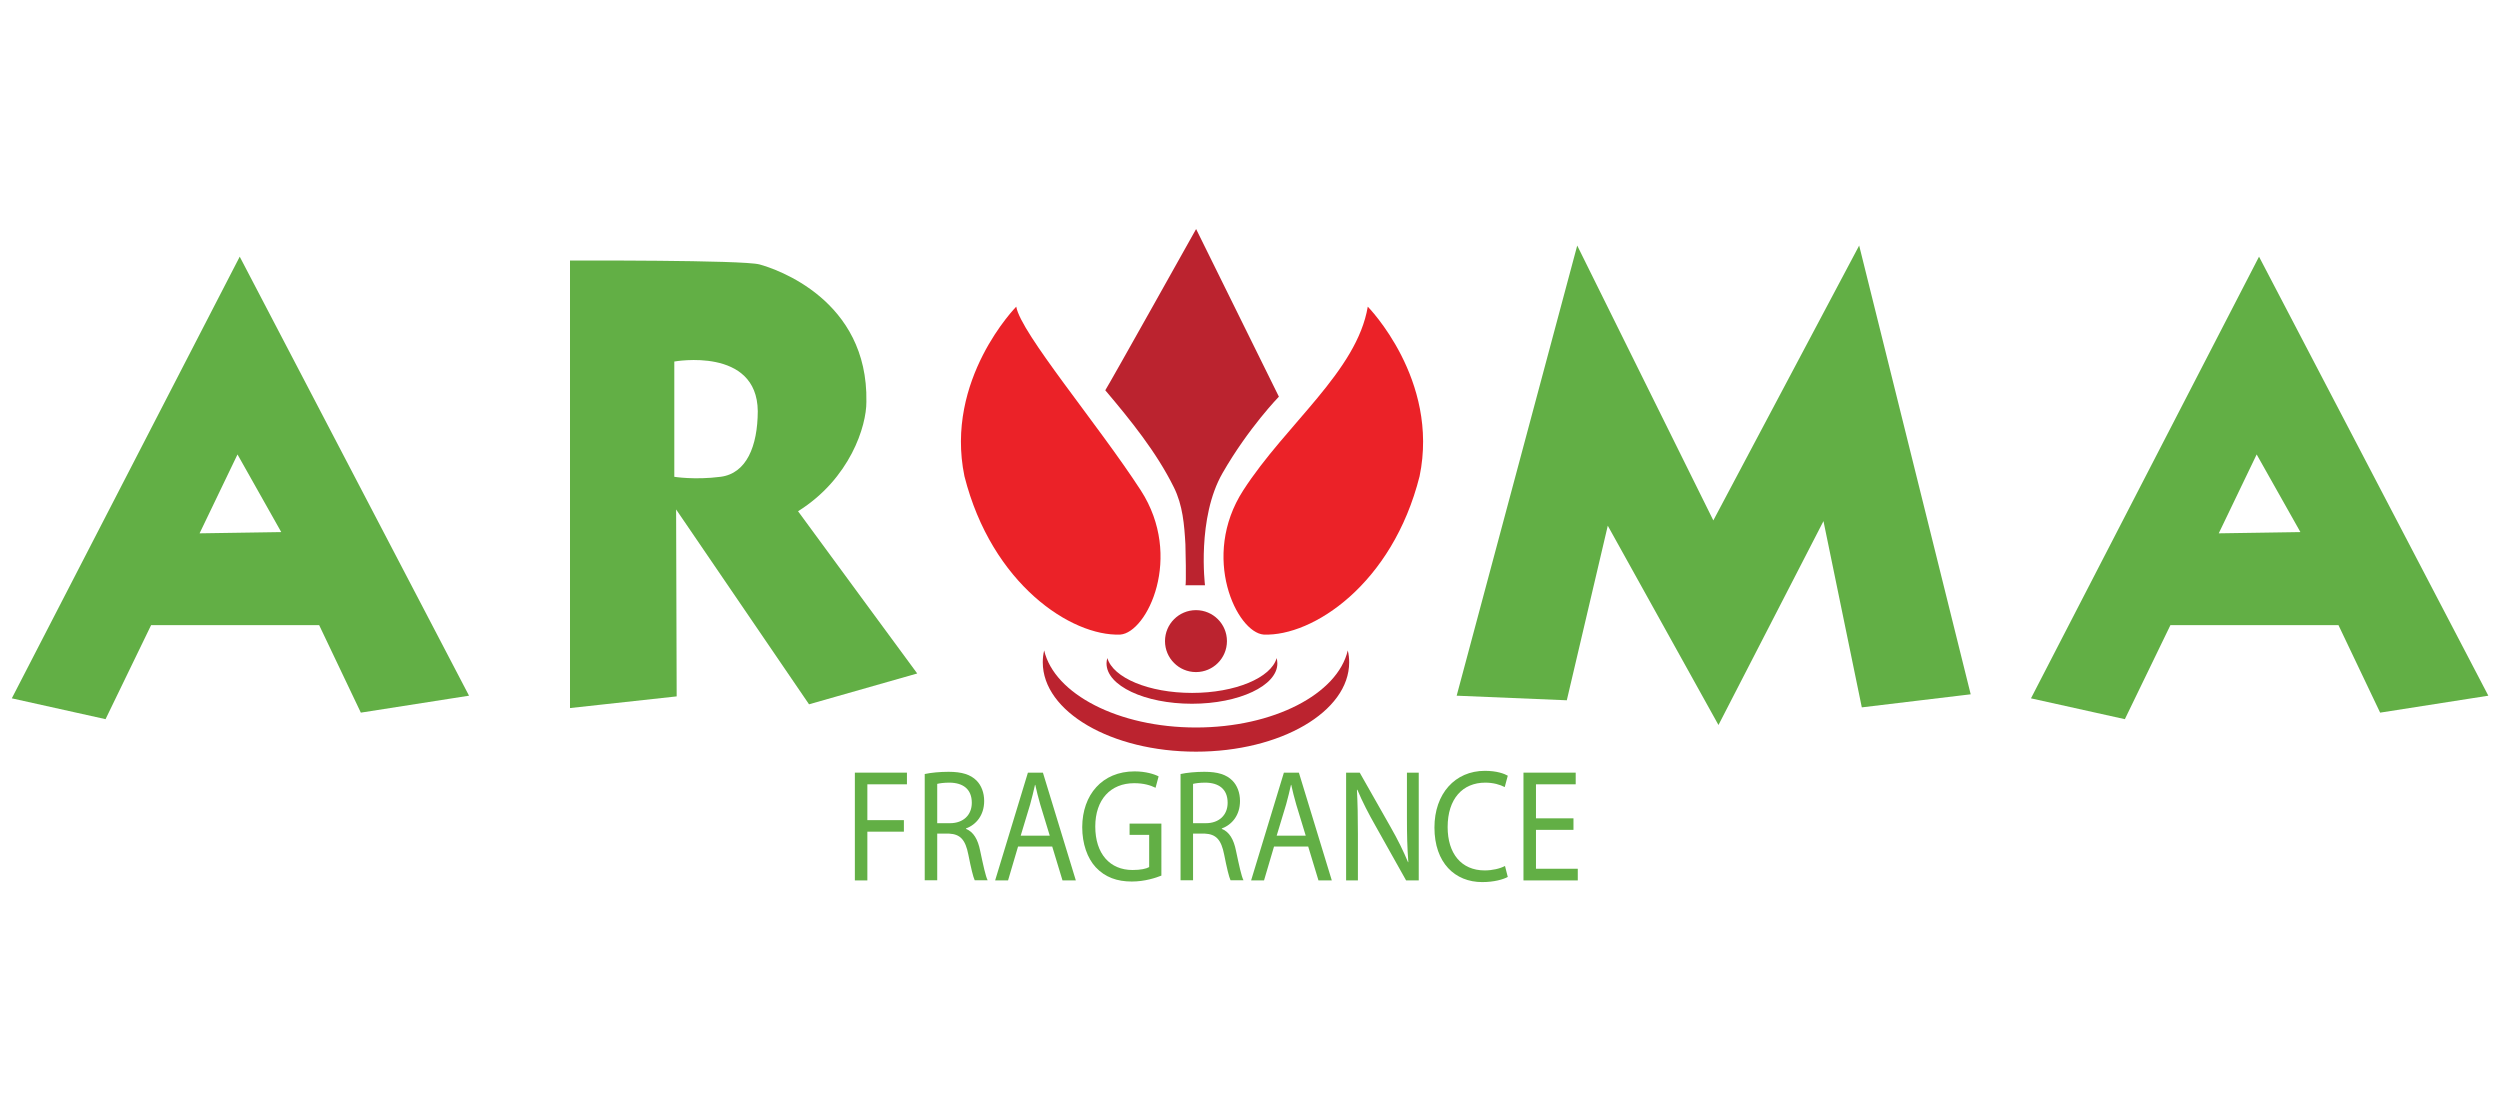 <?xml version="1.0" encoding="utf-8"?>
<!-- Generator: Adobe Illustrator 26.0.1, SVG Export Plug-In . SVG Version: 6.00 Build 0)  -->
<svg version="1.1" id="Layer_1" xmlns="http://www.w3.org/2000/svg" xmlns:xlink="http://www.w3.org/1999/xlink" x="0px" y="0px"
	 viewBox="0 0 180 80" style="enable-background:new 0 0 180 80;" xml:space="preserve">
<style type="text/css">
	.st0{fill:#62AF45;}
	.st1{fill:#EB2228;}
	.st2{fill:#BB232F;}
	.st3{fill:none;}
</style>
<g>
	<path class="st0" d="M17.26,18.48L0.85,50.28l6.75,1.5l3.28-6.77h12.1l3,6.3l7.79-1.22L17.26,18.48z M14.37,38.4
		c0.19-0.4,0.86-1.78,1.48-3.08c0.65-1.34,1.25-2.6,1.25-2.6l3.15,5.59L14.37,38.4z"/>
	<path class="st0" d="M162.65,18.48l-16.42,31.8l6.76,1.5l3.28-6.77h12.1l3,6.3l7.79-1.22L162.65,18.48z M159.75,38.4
		c0.19-0.4,0.85-1.78,1.48-3.08c0.65-1.34,1.25-2.6,1.25-2.6l3.15,5.59L159.75,38.4z"/>
	<path class="st0" d="M66.04,48.49c0,0-7.04-9.57-8.58-11.68c3.75-2.35,4.93-6.14,4.92-7.88c0.14-7.36-6.52-9.57-7.69-9.89
		c-1.18-0.33-13.65-0.28-13.65-0.28v32.22l7.68-0.84l-0.04-13.46l9.57,14.03L66.04,48.49z M51.88,34.33c-1.87,0.24-3.33,0-3.33,0
		v-8.3c0,0,5.96-1.08,6.01,3.57C54.55,32.13,53.75,34.09,51.88,34.33z"/>
	<polygon class="st0" points="112.81,50.42 104.88,50.09 113.56,17.68 123.36,37.47 133.86,17.68 141.89,49.99 134.05,50.93 
		131.29,37.52 123.73,52.2 115.76,37.85 	"/>
	<path class="st1" d="M80.66,45.69c1.93-0.14,4.57-5.59,1.48-10.38c-3.1-4.78-8.65-11.33-8.97-13.23c0,0-5.17,5.24-3.73,12.21
		C71.41,42.07,77.15,45.83,80.66,45.69z"/>
	<path class="st1" d="M90.99,45.69c-1.93-0.14-4.57-5.59-1.48-10.38s8.19-8.58,8.97-13.23c0,0,5.17,5.24,3.73,12.21
		C100.25,42.07,94.51,45.83,90.99,45.69z"/>
	<path class="st2" d="M86.12,16.49c0,0-6.16,11.01-6.54,11.61c1.82,2.15,3.69,4.46,4.94,6.99c0.64,1.29,0.75,2.69,0.83,4.1
		c0.01,0.18,0.07,2.95,0,2.95c0,0,1.41,0,1.41,0s-0.6-4.85,1.27-8.09c1.86-3.24,4.05-5.49,4.05-5.49L86.12,16.49z"/>
	<path class="st2" d="M97.14,47.69c0,3.55-4.94,6.43-11.03,6.43c-6.09,0-11.03-2.88-11.03-6.43c0-0.29,0.03-0.58,0.1-0.86
		c0.73,3.14,5.35,5.55,10.93,5.55c5.58,0,10.2-2.41,10.93-5.55C97.11,47.11,97.14,47.4,97.14,47.69z"/>
	<line class="st3" x1="75.18" y1="46.83" x2="75.18" y2="46.82"/>
	<line class="st3" x1="97.04" y1="46.83" x2="97.04" y2="46.82"/>
	<line class="st3" x1="97.04" y1="46.83" x2="97.04" y2="46.82"/>
	<line class="st3" x1="75.18" y1="46.83" x2="75.18" y2="46.82"/>
	<path class="st2" d="M91.97,47.77c0,1.6-2.76,2.9-6.15,2.9c-3.4,0-6.15-1.3-6.15-2.9c0-0.13,0.02-0.26,0.06-0.39
		c0.41,1.42,2.98,2.51,6.1,2.51c3.11,0,5.69-1.09,6.09-2.51C91.95,47.51,91.97,47.64,91.97,47.77z"/>
	<line class="st3" x1="79.72" y1="47.38" x2="79.72" y2="47.38"/>
	<line class="st3" x1="91.91" y1="47.38" x2="91.91" y2="47.38"/>
	<line class="st3" x1="91.91" y1="47.38" x2="91.91" y2="47.38"/>
	<line class="st3" x1="79.72" y1="47.38" x2="79.72" y2="47.38"/>
	<circle class="st2" cx="86.11" cy="46.16" r="2.23"/>
	<g>
		<g>
			<path class="st0" d="M61.55,55.63h3.75v0.84h-2.85v2.58h2.63v0.83h-2.63v3.51h-0.9V55.63z"/>
			<path class="st0" d="M66.58,55.73c0.45-0.1,1.1-0.16,1.72-0.16c0.96,0,1.58,0.2,2.01,0.63c0.35,0.35,0.55,0.88,0.55,1.47
				c0,1.03-0.58,1.71-1.31,1.98v0.03c0.54,0.21,0.86,0.76,1.02,1.57c0.23,1.08,0.39,1.83,0.54,2.13h-0.93
				c-0.11-0.22-0.27-0.89-0.46-1.85c-0.21-1.07-0.58-1.47-1.39-1.51h-0.85v3.36h-0.9V55.73z M67.48,59.27h0.92
				c0.96,0,1.57-0.59,1.57-1.47c0-1-0.65-1.44-1.6-1.45c-0.43,0-0.74,0.05-0.89,0.09V59.27z"/>
			<path class="st0" d="M73.3,60.95l-0.72,2.44h-0.93l2.36-7.76h1.08l2.37,7.76h-0.96l-0.74-2.44H73.3z M75.58,60.16l-0.68-2.23
				c-0.15-0.51-0.26-0.97-0.36-1.42h-0.02c-0.1,0.46-0.22,0.93-0.35,1.41l-0.68,2.25H75.58z"/>
			<path class="st0" d="M83.63,63.04c-0.4,0.16-1.2,0.43-2.14,0.43c-1.05,0-1.92-0.3-2.6-1.03c-0.6-0.65-0.97-1.68-0.97-2.89
				c0.01-2.32,1.43-4.01,3.77-4.01c0.8,0,1.43,0.2,1.73,0.36l-0.22,0.82c-0.37-0.18-0.84-0.33-1.54-0.33c-1.69,0-2.8,1.17-2.8,3.12
				c0,1.97,1.06,3.13,2.68,3.13c0.59,0,0.99-0.09,1.2-0.21v-2.32h-1.41v-0.81h2.29V63.04z"/>
			<path class="st0" d="M85,55.73c0.45-0.1,1.1-0.16,1.72-0.16c0.96,0,1.58,0.2,2.01,0.63c0.35,0.35,0.55,0.88,0.55,1.47
				c0,1.03-0.58,1.71-1.31,1.98v0.03c0.54,0.21,0.86,0.76,1.02,1.57c0.23,1.08,0.39,1.83,0.54,2.13H88.6
				c-0.11-0.22-0.27-0.89-0.46-1.85c-0.21-1.07-0.58-1.47-1.39-1.51H85.9v3.36H85V55.73z M85.9,59.27h0.92
				c0.96,0,1.57-0.59,1.57-1.47c0-1-0.65-1.44-1.6-1.45c-0.43,0-0.74,0.05-0.89,0.09V59.27z"/>
			<path class="st0" d="M91.73,60.95l-0.72,2.44h-0.93l2.36-7.76h1.08l2.37,7.76h-0.96l-0.74-2.44H91.73z M94.01,60.16l-0.68-2.23
				c-0.15-0.51-0.26-0.97-0.36-1.42h-0.02c-0.1,0.46-0.22,0.93-0.35,1.41l-0.68,2.25H94.01z"/>
			<path class="st0" d="M96.92,63.39v-7.76h0.98l2.23,3.93c0.52,0.91,0.92,1.73,1.25,2.52l0.02-0.01c-0.08-1.04-0.1-1.98-0.1-3.19
				v-3.25h0.85v7.76h-0.91l-2.21-3.94c-0.49-0.86-0.95-1.75-1.3-2.59l-0.03,0.01c0.05,0.98,0.07,1.91,0.07,3.2v3.32H96.92z"/>
			<path class="st0" d="M108.56,63.14c-0.33,0.18-0.99,0.37-1.84,0.37c-1.96,0-3.44-1.38-3.44-3.93c0-2.43,1.48-4.08,3.63-4.08
				c0.87,0,1.41,0.21,1.65,0.35l-0.22,0.82c-0.34-0.18-0.83-0.32-1.4-0.32c-1.63,0-2.71,1.16-2.71,3.2c0,1.9,0.98,3.12,2.67,3.12
				c0.55,0,1.1-0.13,1.46-0.32L108.56,63.14z"/>
			<path class="st0" d="M113.29,59.75h-2.7v2.8h3.01v0.84h-3.91v-7.76h3.76v0.84h-2.86v2.45h2.7V59.75z"/>
		</g>
	</g>
</g>
</svg>
